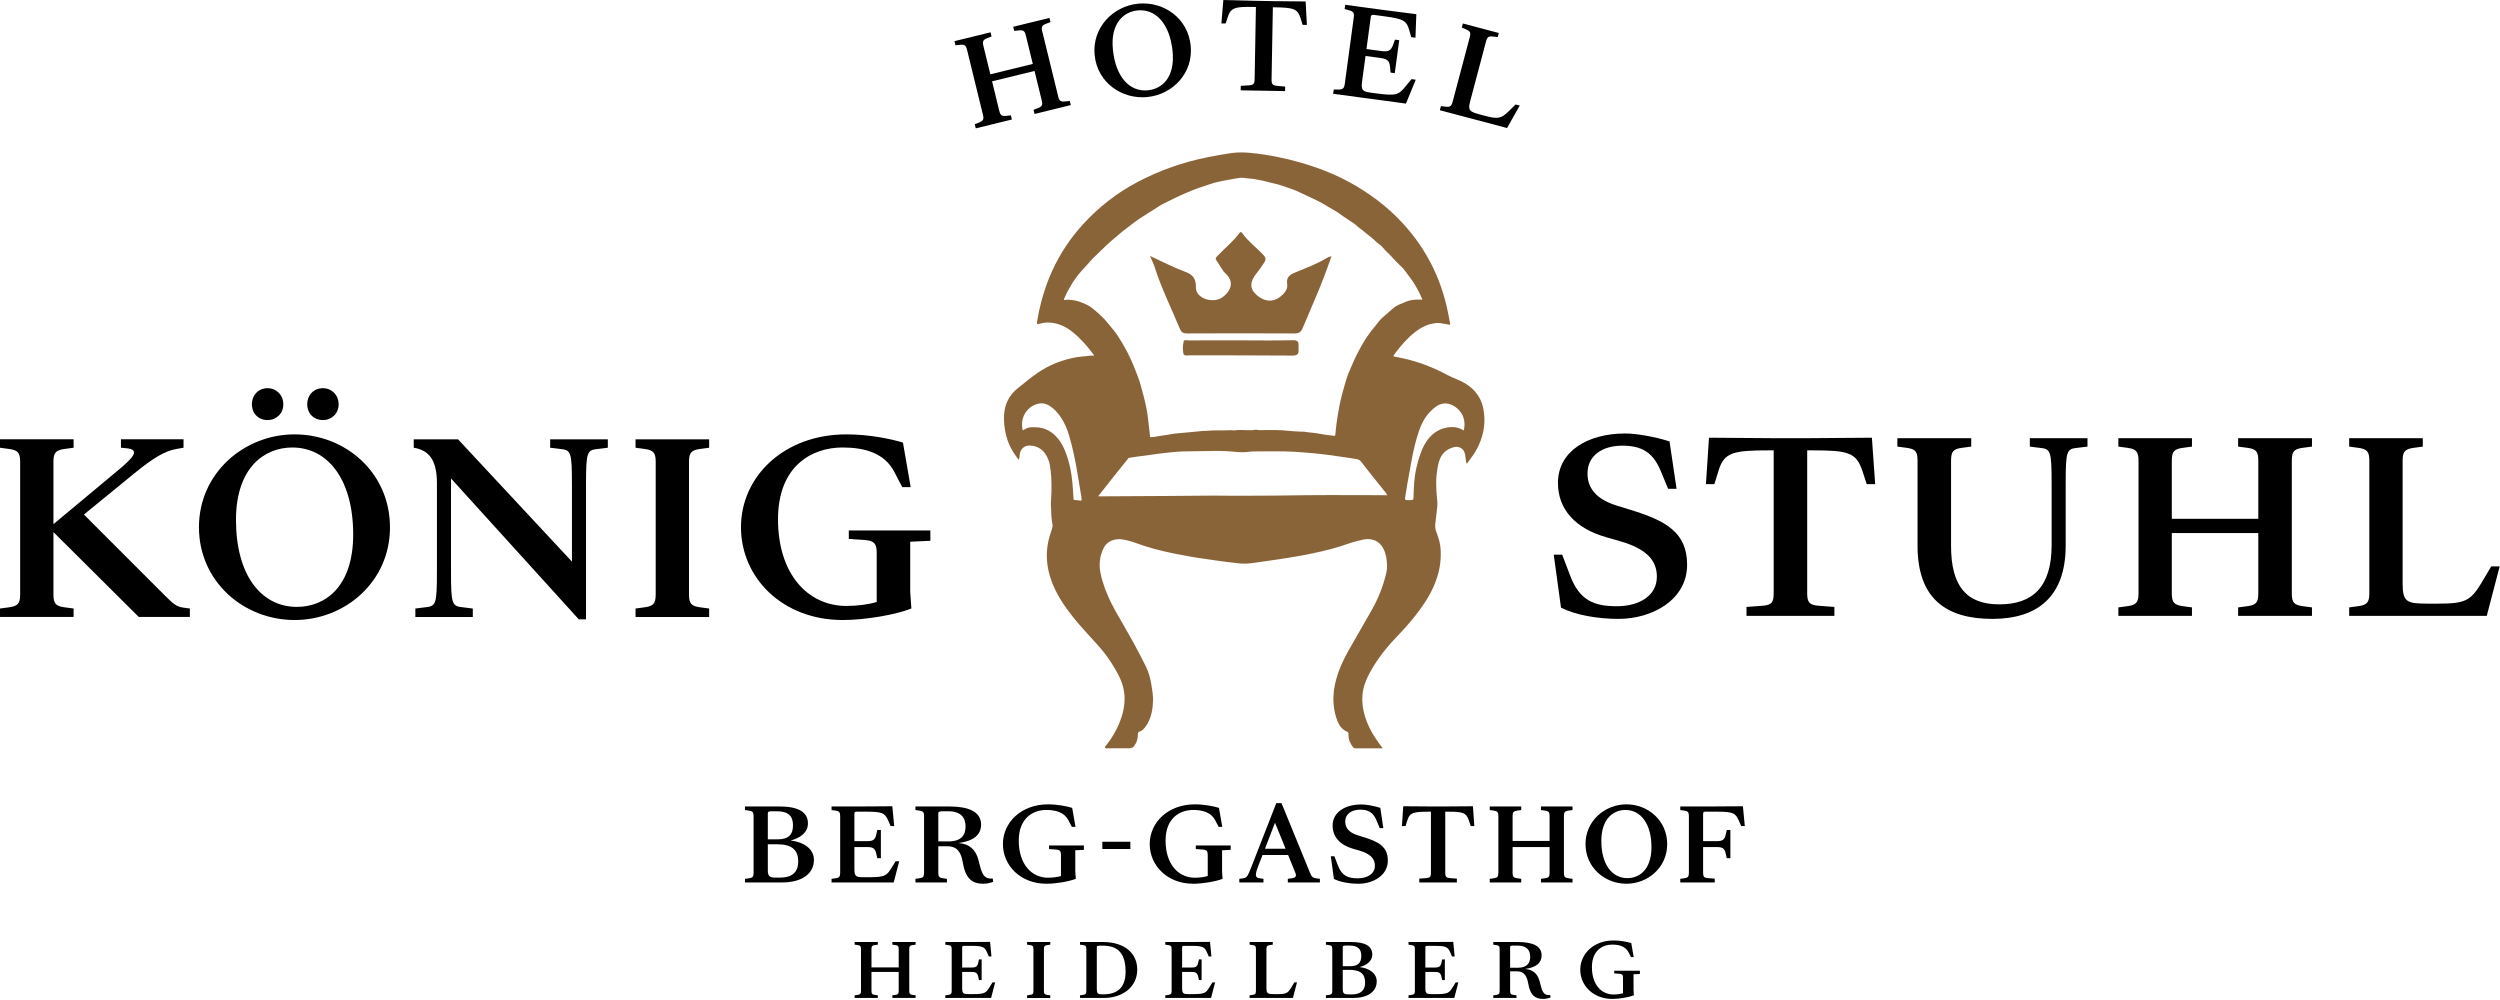 <?xml version="1.0" encoding="UTF-8" standalone="no"?>
<!DOCTYPE svg PUBLIC "-//W3C//DTD SVG 1.1//EN" "http://www.w3.org/Graphics/SVG/1.1/DTD/svg11.dtd">
<svg width="100%" height="100%" viewBox="0 0 485 194" version="1.1" xmlns="http://www.w3.org/2000/svg" xmlns:xlink="http://www.w3.org/1999/xlink" xml:space="preserve" xmlns:serif="http://www.serif.com/" style="fill-rule:evenodd;clip-rule:evenodd;stroke-linejoin:round;stroke-miterlimit:2;">
    <g transform="matrix(2,0,0,2,284.067,91.801)">
        <path d="M0,-4.425C-0.012,-4.34 -0.025,-4.256 -0.04,-4.142C-0.459,-4.404 -0.882,-4.506 -1.329,-4.471C-2.114,-4.411 -2.787,-4.102 -3.324,-3.516C-3.756,-3.047 -4.036,-2.491 -4.247,-1.897C-4.566,-1 -4.78,-0.076 -4.857,0.875C-4.893,1.329 -4.9,1.786 -4.921,2.241C-4.923,2.286 -4.92,2.329 -4.923,2.373C-4.933,2.567 -4.982,2.609 -5.179,2.608C-5.297,2.607 -5.416,2.612 -5.535,2.613C-5.721,2.614 -5.769,2.56 -5.738,2.374C-5.68,1.992 -5.623,1.609 -5.556,1.228C-5.399,0.337 -5.244,-0.554 -5.074,-1.443C-4.903,-2.333 -4.69,-3.214 -4.402,-4.074C-4.168,-4.769 -3.836,-5.409 -3.328,-5.945C-3.159,-6.121 -2.979,-6.29 -2.785,-6.433C-2.246,-6.829 -1.666,-6.873 -1.075,-6.557C-0.381,-6.187 0.147,-5.414 0,-4.425M-7.894,-15.133C-8.108,-14.943 -8.298,-14.731 -8.465,-14.495C-8.653,-14.232 -8.876,-13.994 -9.074,-13.738C-9.221,-13.544 -9.36,-13.343 -9.495,-13.139C-9.842,-12.611 -10.137,-12.056 -10.431,-11.496C-10.608,-11.152 -10.756,-10.794 -10.911,-10.442C-11.141,-9.919 -11.365,-9.391 -11.521,-8.835C-11.734,-8.075 -11.96,-7.322 -12.108,-6.549C-12.22,-5.974 -12.307,-5.393 -12.392,-4.813C-12.443,-4.462 -12.469,-4.106 -12.505,-3.753C-12.518,-3.639 -12.547,-3.614 -12.664,-3.63C-13.076,-3.685 -13.493,-3.717 -13.901,-3.803C-14.439,-3.917 -14.988,-3.935 -15.528,-4.023C-15.631,-4.041 -15.74,-4.026 -15.846,-4.031C-16.275,-4.056 -16.707,-4.064 -17.131,-4.117C-17.836,-4.206 -18.541,-4.177 -19.246,-4.186C-19.545,-4.19 -19.844,-4.146 -20.142,-4.21C-20.196,-4.221 -20.258,-4.219 -20.311,-4.206C-20.563,-4.145 -20.817,-4.185 -21.071,-4.177C-21.468,-4.165 -21.868,-4.226 -22.267,-4.154C-22.38,-4.134 -22.503,-4.174 -22.62,-4.172C-22.895,-4.17 -23.169,-4.155 -23.444,-4.152C-23.761,-4.148 -24.078,-4.153 -24.396,-4.148C-24.563,-4.144 -24.73,-4.123 -24.898,-4.114C-25.039,-4.106 -25.183,-4.114 -25.324,-4.102C-25.826,-4.056 -26.327,-4.005 -26.829,-3.957C-27.233,-3.92 -27.637,-3.89 -28.04,-3.846C-28.274,-3.819 -28.507,-3.768 -28.739,-3.731C-28.978,-3.694 -29.219,-3.662 -29.458,-3.624C-29.655,-3.592 -29.85,-3.55 -30.046,-3.523C-30.181,-3.504 -30.317,-3.503 -30.468,-3.494C-30.49,-3.677 -30.509,-3.837 -30.527,-3.997C-30.588,-4.522 -30.64,-5.051 -30.711,-5.575C-30.83,-6.45 -31.045,-7.303 -31.284,-8.152C-31.356,-8.411 -31.418,-8.671 -31.502,-8.925C-31.6,-9.221 -31.717,-9.51 -31.828,-9.801C-31.904,-10 -31.984,-10.197 -32.062,-10.394C-32.466,-11.414 -32.995,-12.37 -33.587,-13.292C-33.872,-13.737 -34.221,-14.125 -34.554,-14.531C-34.781,-14.808 -35.017,-15.072 -35.278,-15.313C-35.571,-15.584 -35.87,-15.851 -36.192,-16.089C-36.404,-16.247 -36.652,-16.366 -36.897,-16.472C-37.205,-16.607 -37.524,-16.718 -37.861,-16.77C-38.158,-16.815 -38.454,-16.854 -38.753,-16.803C-38.777,-16.799 -38.802,-16.806 -38.842,-16.809C-38.831,-16.856 -38.827,-16.897 -38.812,-16.934C-38.39,-17.889 -37.865,-18.781 -37.174,-19.568C-36.976,-19.792 -36.769,-20.01 -36.569,-20.231C-36.385,-20.435 -36.208,-20.642 -36.024,-20.844C-35.953,-20.923 -35.869,-20.989 -35.793,-21.062C-35.401,-21.441 -35.014,-21.823 -34.618,-22.195C-34.381,-22.417 -34.13,-22.624 -33.884,-22.835C-33.633,-23.051 -33.383,-23.27 -33.125,-23.477C-32.872,-23.681 -32.608,-23.872 -32.349,-24.067C-32.1,-24.255 -31.859,-24.455 -31.599,-24.625C-31.03,-25.001 -30.453,-25.36 -29.878,-25.726C-29.699,-25.839 -29.521,-25.954 -29.339,-26.063C-29.248,-26.118 -29.15,-26.157 -29.055,-26.204C-28.692,-26.384 -28.329,-26.566 -27.965,-26.743C-27.436,-26.999 -26.895,-27.227 -26.352,-27.449C-25.797,-27.678 -25.221,-27.841 -24.656,-28.038C-23.845,-28.322 -22.996,-28.426 -22.158,-28.588C-21.924,-28.632 -21.69,-28.672 -21.452,-28.651C-21.26,-28.635 -21.069,-28.595 -20.877,-28.585C-20.408,-28.563 -19.952,-28.45 -19.493,-28.362C-19.175,-28.3 -18.868,-28.188 -18.55,-28.126C-17.87,-27.998 -17.238,-27.723 -16.585,-27.513C-16.397,-27.454 -16.219,-27.356 -16.038,-27.273C-15.399,-26.975 -14.755,-26.685 -14.123,-26.372C-13.761,-26.191 -13.42,-25.97 -13.07,-25.766C-12.827,-25.625 -12.58,-25.492 -12.342,-25.341C-12.121,-25.199 -11.915,-25.036 -11.698,-24.888C-11.524,-24.766 -11.338,-24.662 -11.17,-24.534C-10.916,-24.345 -10.63,-24.202 -10.4,-23.977C-10.227,-23.808 -10.014,-23.678 -9.825,-23.526C-9.615,-23.357 -9.419,-23.172 -9.199,-23.016C-8.839,-22.758 -8.554,-22.414 -8.185,-22.161C-7.978,-22.021 -7.834,-21.793 -7.655,-21.61C-7.485,-21.435 -7.305,-21.269 -7.136,-21.095C-6.941,-20.893 -6.756,-20.683 -6.56,-20.482C-6.382,-20.299 -6.194,-20.124 -6.012,-19.945C-5.98,-19.914 -5.944,-19.888 -5.918,-19.854C-5.696,-19.561 -5.473,-19.267 -5.254,-18.972C-4.801,-18.355 -4.423,-17.693 -4.12,-16.99C-4.102,-16.945 -4.083,-16.899 -4.06,-16.841C-4.276,-16.841 -4.467,-16.848 -4.661,-16.839C-5.116,-16.818 -5.551,-16.723 -5.954,-16.499C-5.996,-16.476 -6.046,-16.465 -6.092,-16.448C-6.406,-16.337 -6.694,-16.184 -6.944,-15.955C-7.251,-15.67 -7.582,-15.412 -7.894,-15.133M-7.729,2.133C-9.511,2.13 -11.296,2.123 -13.078,2.122C-13.785,2.122 -14.492,2.127 -15.199,2.134C-16.23,2.144 -17.262,2.162 -18.293,2.171C-19.483,2.181 -20.67,2.188 -21.859,2.189C-22.689,2.19 -23.522,2.17 -24.353,2.173C-25.774,2.179 -27.193,2.199 -28.613,2.207C-30.847,2.222 -33.079,2.234 -35.312,2.245C-35.367,2.245 -35.42,2.241 -35.511,2.236C-34.538,0.974 -33.548,-0.236 -32.552,-1.485C-32.273,-1.527 -31.96,-1.58 -31.645,-1.622C-30.911,-1.723 -30.176,-1.825 -29.44,-1.916C-28.914,-1.981 -28.387,-2.037 -27.858,-2.081C-27.51,-2.109 -27.16,-2.115 -26.811,-2.12C-25.979,-2.137 -25.149,-2.149 -24.317,-2.158C-23.948,-2.162 -23.578,-2.162 -23.21,-2.144C-22.774,-2.123 -22.339,-2.081 -21.904,-2.049C-21.522,-2.021 -21.144,-2.034 -20.765,-2.092C-20.691,-2.103 -20.616,-2.108 -20.541,-2.109C-19.534,-2.113 -18.526,-2.132 -17.52,-2.117C-16.833,-2.106 -16.149,-2.06 -15.463,-2.007C-14.792,-1.956 -14.122,-1.889 -13.455,-1.806C-12.637,-1.703 -11.825,-1.578 -11.011,-1.46C-10.818,-1.432 -10.63,-1.394 -10.438,-1.366C-10.241,-1.338 -10.097,-1.243 -9.976,-1.082C-9.669,-0.672 -9.352,-0.269 -9.032,0.132C-8.569,0.713 -8.099,1.291 -7.635,1.871C-7.578,1.942 -7.53,2.021 -7.454,2.133L-7.729,2.133ZM-37.225,2.657C-37.441,2.634 -37.657,2.609 -37.891,2.585C-37.919,2.19 -37.948,1.804 -37.971,1.419C-38.051,0.158 -38.271,-1.071 -38.756,-2.244C-38.978,-2.779 -39.277,-3.268 -39.701,-3.673C-40.177,-4.13 -40.746,-4.394 -41.406,-4.447C-41.615,-4.464 -41.828,-4.456 -42.039,-4.454C-42.272,-4.451 -42.473,-4.353 -42.668,-4.236C-42.711,-4.21 -42.753,-4.185 -42.819,-4.144C-42.84,-4.23 -42.867,-4.302 -42.876,-4.378C-42.957,-5.044 -42.81,-5.647 -42.346,-6.149C-42.044,-6.476 -41.668,-6.681 -41.232,-6.76C-40.864,-6.828 -40.525,-6.727 -40.213,-6.53C-39.784,-6.257 -39.453,-5.884 -39.164,-5.471C-38.759,-4.891 -38.498,-4.242 -38.305,-3.566C-38.026,-2.6 -37.808,-1.619 -37.63,-0.629C-37.447,0.396 -37.287,1.425 -37.118,2.453C-37.112,2.484 -37.111,2.514 -37.111,2.546C-37.109,2.623 -37.146,2.664 -37.225,2.657M1.829,-6.348C1.67,-7.083 1.311,-7.709 0.753,-8.219C0.327,-8.61 -0.17,-8.878 -0.698,-9.1C-1.009,-9.23 -1.324,-9.356 -1.62,-9.516C-2.975,-10.249 -4.396,-10.803 -5.901,-11.135C-6.222,-11.206 -6.546,-11.27 -6.875,-11.337C-6.868,-11.366 -6.869,-11.393 -6.857,-11.412C-6.814,-11.48 -6.768,-11.549 -6.72,-11.613C-6.152,-12.371 -5.539,-13.086 -4.79,-13.675C-4.314,-14.05 -3.798,-14.349 -3.199,-14.484C-2.924,-14.546 -2.645,-14.596 -2.364,-14.564C-2.086,-14.531 -1.812,-14.47 -1.537,-14.416C-1.383,-14.387 -1.351,-14.409 -1.379,-14.559C-1.483,-15.081 -1.574,-15.603 -1.693,-16.12C-2.523,-19.723 -4.309,-22.773 -7.01,-25.29C-7.868,-26.09 -8.804,-26.788 -9.787,-27.427C-11.662,-28.648 -13.704,-29.502 -15.846,-30.122C-17.452,-30.585 -19.084,-30.909 -20.748,-31.07C-21.371,-31.132 -21.998,-31.138 -22.617,-31.048C-23.375,-30.938 -24.132,-30.802 -24.884,-30.652C-27.276,-30.175 -29.556,-29.375 -31.715,-28.234C-33.703,-27.182 -35.45,-25.817 -36.967,-24.161C-38.204,-22.81 -39.208,-21.297 -39.97,-19.629C-40.698,-18.032 -41.169,-16.359 -41.447,-14.631C-41.453,-14.583 -41.444,-14.533 -41.44,-14.456C-41.349,-14.471 -41.271,-14.477 -41.197,-14.498C-40.726,-14.635 -40.252,-14.649 -39.772,-14.555C-39.104,-14.425 -38.523,-14.122 -37.999,-13.699C-37.199,-13.055 -36.528,-12.291 -35.929,-11.462C-35.916,-11.445 -35.914,-11.421 -35.904,-11.392C-36.009,-11.399 -36.101,-11.415 -36.192,-11.408C-36.391,-11.395 -36.589,-11.367 -36.787,-11.345C-37.035,-11.318 -37.285,-11.308 -37.531,-11.265C-38.948,-11.02 -40.269,-10.518 -41.447,-9.689C-42.105,-9.226 -42.727,-8.709 -43.354,-8.204C-44.164,-7.549 -44.575,-6.683 -44.64,-5.653C-44.678,-5.033 -44.607,-4.418 -44.475,-3.811C-44.279,-2.907 -43.848,-2.118 -43.294,-1.387C-43.277,-1.365 -43.254,-1.347 -43.21,-1.307C-43.184,-1.413 -43.159,-1.495 -43.145,-1.579C-43.126,-1.702 -43.126,-1.828 -43.097,-1.949C-42.987,-2.412 -42.619,-2.7 -42.144,-2.683C-41.349,-2.655 -40.789,-2.26 -40.45,-1.548C-40.319,-1.278 -40.227,-0.99 -40.183,-0.692C-40.132,-0.348 -40.083,-0 -40.064,0.348C-40.04,0.802 -40.036,1.259 -40.041,1.714C-40.048,2.12 -40.084,2.525 -40.097,2.93C-40.103,3.103 -40.078,3.279 -40.075,3.453C-40.071,3.96 -40.037,4.465 -39.946,4.963C-39.919,5.111 -39.935,5.246 -39.983,5.383C-40.056,5.596 -40.129,5.81 -40.194,6.026C-40.459,6.902 -40.554,7.796 -40.451,8.709C-40.351,9.626 -40.075,10.49 -39.674,11.318C-39.217,12.256 -38.627,13.107 -37.976,13.921C-37.229,14.853 -36.412,15.724 -35.61,16.607C-34.744,17.561 -34.015,18.615 -33.449,19.773C-33.072,20.545 -32.9,21.359 -32.962,22.223C-32.996,22.688 -33.08,23.138 -33.22,23.58C-33.554,24.638 -34.085,25.587 -34.778,26.448C-34.822,26.502 -34.877,26.554 -34.845,26.629C-34.811,26.713 -34.729,26.687 -34.663,26.687C-33.944,26.685 -33.225,26.674 -32.504,26.685C-32.269,26.689 -32.103,26.604 -31.987,26.417C-31.893,26.263 -31.794,26.105 -31.743,25.935C-31.686,25.74 -31.664,25.531 -31.658,25.327C-31.653,25.182 -31.626,25.095 -31.475,25.05C-31.305,24.999 -31.159,24.891 -31.05,24.751C-30.924,24.59 -30.798,24.423 -30.7,24.243C-30.331,23.57 -30.213,22.831 -30.19,22.075C-30.173,21.551 -30.267,21.033 -30.35,20.514C-30.449,19.9 -30.605,19.302 -30.886,18.744C-31.273,17.974 -31.661,17.204 -32.078,16.448C-32.655,15.403 -33.269,14.377 -33.851,13.335C-34.361,12.422 -34.79,11.471 -35.093,10.467C-35.286,9.824 -35.421,9.173 -35.345,8.494C-35.297,8.047 -35.171,7.627 -34.961,7.23C-34.747,6.822 -34.408,6.577 -33.969,6.462C-33.705,6.393 -33.438,6.388 -33.169,6.425C-32.728,6.486 -32.302,6.608 -31.885,6.761C-30.685,7.202 -29.456,7.528 -28.204,7.779C-27.177,7.985 -26.147,8.182 -25.107,8.316C-24.557,8.388 -24.009,8.481 -23.459,8.554C-23.033,8.613 -22.604,8.649 -22.178,8.71C-21.655,8.785 -21.134,8.8 -20.611,8.727C-19.679,8.595 -18.746,8.466 -17.815,8.324C-16.748,8.162 -15.683,7.984 -14.627,7.757C-13.497,7.512 -12.374,7.245 -11.286,6.848C-10.841,6.687 -10.376,6.579 -9.915,6.465C-9.618,6.39 -9.309,6.366 -9.003,6.425C-8.439,6.531 -8.055,6.878 -7.811,7.385C-7.579,7.867 -7.515,8.39 -7.49,8.916C-7.474,9.246 -7.533,9.574 -7.616,9.896C-7.913,11.066 -8.359,12.177 -8.95,13.228C-9.628,14.431 -10.322,15.628 -11.009,16.825C-11.462,17.612 -11.89,18.409 -12.194,19.269C-12.518,20.189 -12.721,21.13 -12.691,22.111C-12.689,22.223 -12.676,22.336 -12.667,22.448C-12.621,23.024 -12.492,23.582 -12.269,24.116C-12.088,24.554 -11.797,24.895 -11.35,25.082C-11.259,25.119 -11.236,25.173 -11.236,25.268C-11.239,25.417 -11.229,25.569 -11.206,25.715C-11.154,26.011 -11.001,26.261 -10.841,26.511C-10.758,26.64 -10.662,26.693 -10.504,26.691C-9.708,26.683 -8.914,26.688 -8.12,26.688C-8.06,26.688 -8,26.682 -7.909,26.676C-7.992,26.566 -8.056,26.478 -8.123,26.391C-8.786,25.525 -9.327,24.595 -9.644,23.546C-9.848,22.868 -9.938,22.177 -9.871,21.472C-9.803,20.745 -9.552,20.076 -9.209,19.437C-8.488,18.092 -7.557,16.907 -6.5,15.814C-5.882,15.175 -5.293,14.51 -4.743,13.812C-4.047,12.932 -3.418,12.008 -2.965,10.975C-2.447,9.794 -2.191,8.566 -2.303,7.273C-2.348,6.791 -2.468,6.327 -2.644,5.877C-2.754,5.59 -2.851,5.298 -2.817,4.984C-2.767,4.519 -2.715,4.054 -2.656,3.591C-2.622,3.324 -2.589,3.057 -2.61,2.789C-2.638,2.422 -2.687,2.056 -2.702,1.689C-2.725,1.166 -2.74,0.64 -2.679,0.116C-2.632,-0.306 -2.569,-0.725 -2.448,-1.134C-2.218,-1.913 -1.697,-2.384 -0.904,-2.548C-0.787,-2.572 -0.651,-2.562 -0.537,-2.53C-0.215,-2.437 -0.018,-2.207 0.064,-1.891C0.109,-1.711 0.117,-1.521 0.141,-1.337C0.16,-1.199 0.166,-1.059 0.249,-0.914C0.414,-1.139 0.564,-1.346 0.716,-1.551C0.996,-1.93 1.234,-2.33 1.427,-2.761C1.943,-3.916 2.096,-5.109 1.829,-6.348" style="fill:rgb(138,100,57);fill-rule:nonzero;"/>
    </g>
    <g transform="matrix(2,0,0,2,251.134,56.614)">
        <path d="M0,-1.848C-0.61,-1.592 -0.787,-1.311 -0.709,-0.735C-0.654,-0.334 -0.857,-0.016 -1.111,0.241C-1.845,0.978 -2.736,1.098 -3.638,0.338C-4.368,-0.277 -4.36,-0.965 -3.675,-1.804C-3.407,-2.136 -3.17,-2.496 -2.932,-2.851C-2.773,-3.088 -2.753,-3.276 -2.995,-3.544C-3.645,-4.268 -4.452,-4.837 -5.026,-5.631C-5.111,-5.749 -5.205,-5.889 -5.329,-5.719C-5.963,-4.851 -6.813,-4.195 -7.538,-3.417C-7.673,-3.271 -7.675,-3.177 -7.552,-3.014C-7.247,-2.602 -7.036,-2.099 -6.67,-1.759C-5.785,-0.941 -6.218,-0.04 -6.964,0.511C-7.887,1.192 -9.574,0.645 -9.561,-0.401C-9.55,-1.303 -9.852,-1.67 -10.648,-1.963C-11.762,-2.372 -12.821,-2.934 -14.016,-3.483C-13.832,-3.046 -13.67,-2.73 -13.564,-2.395C-12.903,-0.323 -11.935,1.622 -11.104,3.624C-10.982,3.918 -10.79,4.039 -10.439,4.037C-6.957,4.02 -3.477,4.017 0.005,4.038C0.415,4.041 0.632,3.894 0.779,3.548C1.17,2.62 1.561,1.691 1.96,0.766C2.551,-0.603 3.082,-1.995 3.586,-3.451C3.428,-3.402 3.317,-3.392 3.231,-3.338C2.215,-2.713 1.09,-2.305 0,-1.848" style="fill:rgb(138,100,57);fill-rule:nonzero;"/>
    </g>
    <g transform="matrix(2,0,0,2,250.81,69.041)">
        <path d="M0,-1.522C-1.682,-1.474 -3.366,-1.508 -5.048,-1.508C-6.73,-1.508 -8.413,-1.509 -10.096,-1.504C-10.27,-1.503 -10.559,-1.585 -10.594,-1.411C-10.668,-1.041 -10.688,-0.638 -10.625,-0.268C-10.569,0.063 -10.214,-0.055 -9.989,-0.055C-6.669,-0.044 -3.349,-0.059 -0.029,-0.028C0.557,-0.023 0.585,-0.307 0.552,-0.734C0.524,-1.108 0.711,-1.542 0,-1.522" style="fill:rgb(138,100,57);fill-rule:nonzero;"/>
    </g>
    <g transform="matrix(2,0,0,2,196.307,5.19)">
        <path d="M0,8.997L-3.504,9.855L-3.601,9.453L-3.202,9.297C-2.781,9.134 -2.699,8.983 -2.805,8.549L-4.351,2.234C-4.459,1.798 -4.599,1.703 -5.048,1.754L-5.474,1.798L-5.573,1.398L-2.071,0.539L-1.972,0.942L-2.371,1.098C-2.792,1.261 -2.873,1.411 -2.767,1.846L-2.089,4.614L2.028,3.605L1.351,0.838C1.244,0.404 1.113,0.305 0.664,0.356L0.227,0.403L0.128,0.002L3.644,-0.858L3.742,-0.456L3.332,-0.298C2.909,-0.134 2.838,0.013 2.945,0.448L4.492,6.764C4.597,7.199 4.729,7.296 5.178,7.245L5.615,7.197L5.713,7.599L2.198,8.46L2.1,8.057L2.511,7.898C2.932,7.736 3.002,7.589 2.896,7.153L2.195,4.287L-1.923,5.294L-1.222,8.161C-1.115,8.596 -0.973,8.691 -0.524,8.641L-0.096,8.595L0,8.997Z" style="fill-rule:nonzero;"/>
    </g>
    <g transform="matrix(2,0,0,2,215.904,9.898)">
        <path d="M0,-0.127C0.272,2.558 1.653,3.988 3.403,3.811C4.74,3.673 6.05,2.594 5.786,-0C5.514,-2.663 4.132,-4.116 2.383,-3.938C1.046,-3.802 -0.262,-2.7 0,-0.127M7.545,-0.526C7.816,2.125 5.811,4.212 3.354,4.462C0.885,4.714 -1.5,3.074 -1.771,0.41C-2.04,-2.23 -0.026,-4.34 2.431,-4.591C4.901,-4.841 7.273,-3.212 7.545,-0.526" style="fill-rule:nonzero;"/>
    </g>
    <g transform="matrix(2,0,0,2,240.709,1.026)">
        <path d="M0,7.811L0.781,7.767C1.23,7.741 1.335,7.617 1.344,7.169L1.469,0.164L1.285,0.161C-0.529,0.129 -0.966,0.212 -1.259,1.137L-1.466,1.765L-1.879,1.758L-1.69,-0.513L1.378,-0.435L3.238,-0.402L6.293,-0.37L6.413,1.906L5.999,1.899L5.803,1.263C5.51,0.328 5.121,0.229 3.307,0.196L3.112,0.193L2.987,7.198C2.978,7.647 3.09,7.776 3.539,7.818L4.307,7.889L4.299,8.324L-0.009,8.249L0,7.811Z" style="fill-rule:nonzero;"/>
    </g>
    <g transform="matrix(2,0,0,2,267.821,19.172)">
        <path d="M0,-8.656L3.475,-8.21L3.388,-5.927L2.977,-5.982L2.799,-6.621C2.532,-7.573 2.255,-7.748 0.431,-7.996L-0.683,-8.147C-0.832,-8.166 -0.923,-8.097 -0.942,-7.949L-1.364,-4.83L-0.019,-4.648C0.686,-4.553 0.991,-4.58 1.238,-5.29L1.403,-5.741L1.814,-5.688L1.383,-2.488L0.972,-2.544L0.932,-3.024C0.881,-3.774 0.596,-3.881 -0.112,-3.977L-1.454,-4.158L-1.788,-1.686C-1.904,-0.822 -1.747,-0.707 -0.893,-0.592L-0.38,-0.523C1.545,-0.263 1.76,-0.396 2.423,-1.199L3.006,-1.909L3.417,-1.854L2.466,0.464L-4.594,-0.489L-4.538,-0.899L-4.11,-0.899C-3.657,-0.897 -3.525,-1.007 -3.467,-1.449L-2.595,-7.893C-2.535,-8.339 -2.634,-8.479 -3.07,-8.596L-3.482,-8.711L-3.427,-9.12L0,-8.656Z" style="fill-rule:nonzero;"/>
    </g>
    <g transform="matrix(2,0,0,2,285.213,9.75)">
        <path d="M0,4.945C-0.231,5.822 -0.078,5.957 0.933,6.226L1.422,6.356C2.698,6.694 3,6.631 3.734,5.922L4.409,5.258L4.809,5.364L3.577,7.544L-2.94,5.817L-2.836,5.417L-2.409,5.471C-1.961,5.53 -1.818,5.437 -1.704,5.004L-0.037,-1.279C0.078,-1.713 -0.002,-1.864 -0.421,-2.036L-0.814,-2.2L-0.711,-2.599L2.777,-1.675L2.67,-1.276L2.246,-1.328C1.798,-1.388 1.655,-1.296 1.54,-0.863L0,4.945Z" style="fill-rule:nonzero;"/>
    </g>
    <g transform="matrix(2,0,0,2,10.368,101.685)">
        <path d="M0,0.772L0,6.82C0,7.707 0.227,7.957 1.114,8.071L1.955,8.184L1.955,9.003L-5.184,9.003L-5.184,8.184L-4.344,8.071C-3.457,7.957 -3.229,7.707 -3.229,6.82L-3.229,-6.049C-3.229,-6.936 -3.457,-7.186 -4.344,-7.299L-5.184,-7.413L-5.184,-8.231L1.955,-8.231L1.955,-7.413L1.114,-7.299C0.227,-7.186 0,-6.936 0,-6.049L0,-0.001L6.139,-5.117C7.775,-6.458 8.481,-7.254 7.025,-7.368L6.548,-7.413L6.548,-8.231L12.619,-8.231L12.619,-7.413L11.96,-7.299C10.8,-7.095 9.686,-6.436 7.798,-4.889L2.956,-0.933L10.868,6.98C11.573,7.684 11.914,8.003 12.573,8.094L13.232,8.184L13.232,9.003L8.276,9.003L0,0.772Z" style="fill-rule:nonzero;"/>
    </g>
    <g transform="matrix(2,0,0,2,59.604,117.146)">
        <path d="M0,-19.35C0,-20.26 0.637,-20.919 1.524,-20.919C2.364,-20.919 3.047,-20.26 3.047,-19.35C3.047,-18.463 2.364,-17.827 1.524,-17.827C0.637,-17.827 0,-18.463 0,-19.35M-5.366,-19.35C-5.366,-20.26 -4.729,-20.919 -3.843,-20.919C-3.001,-20.919 -2.319,-20.26 -2.319,-19.35C-2.319,-18.463 -3.001,-17.827 -3.843,-17.827C-4.729,-17.827 -5.366,-18.463 -5.366,-19.35M-6.912,-8.141C-6.912,-2.797 -4.479,0.295 -1,0.295C1.66,0.295 4.457,-1.569 4.457,-6.731C4.457,-12.029 2.023,-15.166 -1.456,-15.166C-4.115,-15.166 -6.912,-13.256 -6.912,-8.141M8.026,-7.413C8.026,-2.138 3.661,1.569 -1.228,1.569C-6.139,1.569 -10.504,-2.138 -10.504,-7.436C-10.504,-12.688 -6.117,-16.439 -1.228,-16.439C3.683,-16.439 8.026,-12.756 8.026,-7.413" style="fill-rule:nonzero;"/>
    </g>
    <g transform="matrix(2,0,0,2,87.495,112.554)">
        <path d="M0,-9.869L0,-0.934C0,2.432 0.09,2.523 1.204,2.636L2.114,2.75L2.114,3.569L-3.457,3.569L-3.457,2.75L-2.547,2.636C-1.456,2.523 -1.365,2.432 -1.365,-0.934L-1.365,-9.392C-1.365,-11.574 -2.07,-12.598 -3.616,-12.848L-3.616,-13.665L0.682,-13.665L11.731,-1.798L11.731,-9.164C11.731,-12.53 11.641,-12.62 10.55,-12.734L9.617,-12.848L9.617,-13.665L15.211,-13.665L15.211,-12.848L14.301,-12.734C13.187,-12.62 13.096,-12.53 13.096,-9.164L13.096,3.796L12.391,3.796L0,-9.869Z" style="fill-rule:nonzero;"/>
    </g>
    <g transform="matrix(2,0,0,2,127.207,115.328)">
        <path d="M0,-12.87C0,-13.757 -0.228,-14.007 -1.115,-14.121L-1.955,-14.234L-1.955,-15.052L5.184,-15.052L5.184,-14.234L4.343,-14.121C3.457,-14.007 3.229,-13.757 3.229,-12.87L3.229,-0.001C3.229,0.886 3.457,1.136 4.343,1.249L5.184,1.363L5.184,2.182L-1.955,2.182L-1.955,1.363L-1.115,1.249C-0.228,1.136 0,0.886 0,-0.001L0,-12.87Z" style="fill-rule:nonzero;"/>
    </g>
    <g transform="matrix(2,0,0,2,143.75,102.275)">
        <path d="M0,0C0,-4.911 4.161,-9.004 10.231,-9.004C12.346,-9.004 14.438,-8.595 15.711,-8.208L16.461,-3.888L15.642,-3.888L14.847,-5.412C13.915,-7.163 12.05,-7.731 9.845,-7.731C6.866,-7.731 3.592,-5.934 3.592,-0.773C3.592,4.547 6.48,7.639 10.231,7.639C11.232,7.639 12.369,7.503 13.165,7.253L13.165,2.501C13.165,1.614 12.937,1.318 12.05,1.25L10.459,1.136L10.459,0.318L18.37,0.318L18.37,1.318L16.416,1.409L16.416,6.275L16.529,7.889C14.961,8.503 12.05,9.004 9.867,9.004C4.024,9.004 0,4.911 0,0" style="fill-rule:nonzero;"/>
    </g>
    <g transform="matrix(2,0,0,2,302.835,86.276)">
        <path d="M0,15.803L-0.705,10.665L0.114,10.665L0.886,12.688C1.796,15.121 3.229,15.666 5.411,15.666C7.639,15.666 9.299,14.62 9.299,12.802C9.299,11.232 8.322,10.096 5.684,9.345L4.342,8.958C1.409,8.118 -0.296,6.276 -0.296,3.706C-0.296,0.614 2.615,-1.091 6.23,-1.091C7.343,-1.091 9.231,-0.749 10.527,-0.318L11.209,4.275L10.39,4.275L9.663,2.524C8.913,0.728 7.822,0.092 5.934,0.092C4.001,0.092 2.57,1.069 2.57,2.774C2.57,4.23 3.434,5.299 5.433,5.912L6.753,6.321C10.163,7.367 12.232,8.504 12.232,11.642C12.232,15.098 8.776,16.894 5.593,16.894C3.501,16.894 1.386,16.508 0,15.803" style="fill-rule:nonzero;"/>
    </g>
    <g transform="matrix(2,0,0,2,338.818,86.643)">
        <path d="M0,15.551L1.547,15.437C2.433,15.369 2.638,15.119 2.638,14.233L2.638,0.362L2.274,0.362C-1.318,0.362 -2.182,0.544 -2.728,2.386L-3.115,3.637L-3.933,3.637L-3.637,-0.864L2.433,-0.819L6.116,-0.819L12.164,-0.864L12.483,3.637L11.664,3.637L11.255,2.386C10.642,0.544 9.869,0.362 6.276,0.362L5.889,0.362L5.889,14.233C5.889,15.119 6.116,15.369 7.004,15.437L8.527,15.551L8.527,16.415L0,16.415L0,15.551Z" style="fill-rule:nonzero;"/>
    </g>
    <g transform="matrix(2,0,0,2,372.003,99.194)">
        <path d="M0,3.341L0,-4.912C0,-5.799 -0.203,-6.049 -1.091,-6.163L-1.956,-6.277L-1.956,-7.094L5.207,-7.094L5.207,-6.277L4.343,-6.163C3.456,-6.049 3.251,-5.799 3.251,-4.912L3.251,3.364C3.251,7.298 4.776,9.026 7.936,9.026C11.141,9.026 13.006,7.367 13.006,3.273L13.006,-2.593C13.006,-5.958 12.915,-6.049 11.801,-6.163L10.892,-6.277L10.892,-7.094L16.484,-7.094L16.484,-6.277L15.553,-6.163C14.461,-6.049 14.37,-5.958 14.37,-2.593L14.37,3.318C14.37,8.321 11.596,10.435 7.253,10.435C2.752,10.435 0,8.457 0,3.341" style="fill-rule:nonzero;"/>
    </g>
    <g transform="matrix(2,0,0,2,425.24,85.005)">
        <path d="M0,17.234L-7.139,17.234L-7.139,16.415L-6.298,16.302C-5.411,16.188 -5.184,15.938 -5.184,15.052L-5.184,2.182C-5.184,1.295 -5.411,1.045 -6.298,0.932L-7.139,0.818L-7.139,0L0,0L0,0.818L-0.841,0.932C-1.728,1.045 -1.955,1.295 -1.955,2.182L-1.955,7.821L6.435,7.821L6.435,2.182C6.435,1.295 6.231,1.045 5.344,0.932L4.479,0.818L4.479,0L11.641,0L11.641,0.818L10.778,0.932C9.89,1.045 9.686,1.295 9.686,2.182L9.686,15.052C9.686,15.938 9.89,16.188 10.778,16.302L11.641,16.415L11.641,17.234L4.479,17.234L4.479,16.415L5.344,16.302C6.231,16.188 6.435,15.938 6.435,15.052L6.435,9.208L-1.955,9.208L-1.955,15.052C-1.955,15.938 -1.728,16.188 -0.841,16.302L0,16.415L0,17.234Z" style="fill-rule:nonzero;"/>
    </g>
    <g transform="matrix(2,0,0,2,466.109,91.328)">
        <path d="M0,10.912C0,12.709 0.363,12.89 2.433,12.89L3.433,12.89C6.048,12.89 6.594,12.617 7.639,10.89L8.594,9.276L9.413,9.276L8.162,14.073L-5.184,14.073L-5.184,13.254L-4.343,13.14C-3.456,13.027 -3.229,12.776 -3.229,11.89L-3.229,-0.979C-3.229,-1.866 -3.456,-2.116 -4.343,-2.23L-5.184,-2.344L-5.184,-3.161L1.955,-3.161L1.955,-2.344L1.114,-2.23C0.228,-2.116 0,-1.866 0,-0.979L0,10.912Z" style="fill-rule:nonzero;"/>
    </g>
    <g transform="matrix(2,0,0,2,170.298,182.753)">
        <path d="M0,5.426L-2.248,5.426L-2.248,5.168L-1.983,5.133C-1.704,5.097 -1.633,5.018 -1.633,4.738L-1.633,0.686C-1.633,0.407 -1.704,0.328 -1.983,0.293L-2.248,0.257L-2.248,0L0,0L0,0.257L-0.266,0.293C-0.545,0.328 -0.616,0.407 -0.616,0.686L-0.616,2.462L2.025,2.462L2.025,0.686C2.025,0.407 1.961,0.328 1.681,0.293L1.41,0.257L1.41,0L3.665,0L3.665,0.257L3.392,0.293C3.113,0.328 3.049,0.407 3.049,0.686L3.049,4.738C3.049,5.018 3.113,5.097 3.392,5.133L3.665,5.168L3.665,5.426L1.41,5.426L1.41,5.168L1.681,5.133C1.961,5.097 2.025,5.018 2.025,4.738L2.025,2.899L-0.616,2.899L-0.616,4.738C-0.616,5.018 -0.545,5.097 -0.266,5.133L0,5.168L0,5.426Z" style="fill-rule:nonzero;"/>
    </g>
    <g transform="matrix(2,0,0,2,187.706,193.577)">
        <path d="M0,-5.412L2.183,-5.426L2.319,-4.009L2.061,-4.009L1.897,-4.389C1.653,-4.954 1.467,-5.04 0.321,-5.04L-0.38,-5.04C-0.473,-5.04 -0.523,-4.99 -0.523,-4.897L-0.523,-2.935L0.321,-2.935C0.765,-2.935 0.952,-2.978 1.044,-3.436L1.109,-3.73L1.367,-3.73L1.367,-1.719L1.109,-1.719L1.044,-2.012C0.952,-2.47 0.765,-2.513 0.321,-2.513L-0.523,-2.513L-0.523,-0.96C-0.523,-0.416 -0.416,-0.358 0.121,-0.358L0.443,-0.358C1.653,-0.358 1.775,-0.459 2.119,-1.01L2.419,-1.497L2.677,-1.497L2.284,0.014L-2.156,0.014L-2.156,-0.244L-1.89,-0.279C-1.611,-0.315 -1.539,-0.393 -1.539,-0.673L-1.539,-4.725C-1.539,-5.004 -1.611,-5.084 -1.89,-5.119L-2.156,-5.155L-2.156,-5.412L0,-5.412Z" style="fill-rule:nonzero;"/>
    </g>
    <g transform="matrix(2,0,0,2,200.487,192.232)">
        <path d="M0,-4.053C0,-4.332 -0.071,-4.411 -0.35,-4.447L-0.615,-4.483L-0.615,-4.74L1.632,-4.74L1.632,-4.483L1.368,-4.447C1.088,-4.411 1.017,-4.332 1.017,-4.053L1.017,-0.001C1.017,0.279 1.088,0.357 1.368,0.393L1.632,0.429L1.632,0.687L-0.615,0.687L-0.615,0.429L-0.35,0.393C-0.071,0.357 0,0.279 0,-0.001L0,-4.053Z" style="fill-rule:nonzero;"/>
    </g>
    <g transform="matrix(2,0,0,2,214.04,183.455)">
        <path d="M0,4.724C1.246,4.724 2.162,4.173 2.162,2.541C2.162,0.788 1.468,-0.001 -0.072,-0.001C-0.594,-0.001 -0.63,0.021 -0.63,0.157L-0.63,4.224C-0.63,4.638 -0.544,4.724 -0.093,4.724L0,4.724ZM0,-0.351C1.904,-0.351 3.293,0.622 3.293,2.319C3.293,4.008 1.876,5.075 0.043,5.075L-2.262,5.075L-2.262,4.817L-1.997,4.782C-1.718,4.746 -1.646,4.668 -1.646,4.388L-1.646,0.336C-1.646,0.057 -1.718,-0.023 -1.997,-0.058L-2.262,-0.094L-2.262,-0.351L0,-0.351Z" style="fill-rule:nonzero;"/>
    </g>
    <g transform="matrix(2,0,0,2,230.375,193.577)">
        <path d="M0,-5.412L2.184,-5.426L2.319,-4.009L2.062,-4.009L1.897,-4.389C1.653,-4.954 1.468,-5.04 0.322,-5.04L-0.38,-5.04C-0.473,-5.04 -0.523,-4.99 -0.523,-4.897L-0.523,-2.935L0.322,-2.935C0.765,-2.935 0.952,-2.978 1.045,-3.436L1.11,-3.73L1.367,-3.73L1.367,-1.719L1.11,-1.719L1.045,-2.012C0.952,-2.47 0.765,-2.513 0.322,-2.513L-0.523,-2.513L-0.523,-0.96C-0.523,-0.416 -0.415,-0.358 0.122,-0.358L0.444,-0.358C1.653,-0.358 1.775,-0.459 2.119,-1.01L2.42,-1.497L2.677,-1.497L2.284,0.014L-2.155,0.014L-2.155,-0.244L-1.89,-0.279C-1.611,-0.315 -1.539,-0.393 -1.539,-0.673L-1.539,-4.725C-1.539,-5.004 -1.611,-5.084 -1.89,-5.119L-2.155,-5.155L-2.155,-5.412L0,-5.412Z" style="fill-rule:nonzero;"/>
    </g>
    <g transform="matrix(2,0,0,2,245.687,184.743)">
        <path d="M0,3.436C0,4.001 0.115,4.059 0.766,4.059L1.081,4.059C1.904,4.059 2.075,3.973 2.405,3.428L2.706,2.92L2.964,2.92L2.57,4.431L-1.633,4.431L-1.633,4.173L-1.368,4.138C-1.088,4.102 -1.017,4.023 -1.017,3.743L-1.017,-0.308C-1.017,-0.587 -1.088,-0.667 -1.368,-0.702L-1.633,-0.738L-1.633,-0.995L0.616,-0.995L0.616,-0.738L0.351,-0.702C0.071,-0.667 0,-0.587 0,-0.308L0,3.436Z" style="fill-rule:nonzero;"/>
    </g>
    <g transform="matrix(2,0,0,2,260.495,184.442)">
        <path d="M0,3.736C0,4.116 0.128,4.237 0.522,4.237L0.866,4.237C1.703,4.237 2.168,3.88 2.168,3.085C2.168,2.262 1.732,1.854 0.637,1.854L0,1.854L0,3.736ZM0.694,1.503C1.503,1.503 1.797,1.153 1.797,0.494C1.797,-0.136 1.488,-0.501 0.652,-0.501L0.322,-0.501C0.057,-0.501 0,-0.48 0,-0.337L0,1.503L0.694,1.503ZM-1.633,4.323L-1.367,4.288C-1.088,4.252 -1.017,4.174 -1.017,3.894L-1.017,-0.158C-1.017,-0.437 -1.088,-0.517 -1.367,-0.552L-1.633,-0.588L-1.633,-0.845L0.816,-0.845C2.14,-0.845 2.863,-0.472 2.863,0.365C2.863,1.066 2.233,1.432 1.639,1.581L1.639,1.589C2.491,1.681 3.294,2.14 3.294,2.971C3.294,3.987 2.391,4.581 1.03,4.581L-1.633,4.581L-1.633,4.323Z" style="fill-rule:nonzero;"/>
    </g>
    <g transform="matrix(2,0,0,2,277.565,193.577)">
        <path d="M0,-5.412L2.183,-5.426L2.319,-4.009L2.061,-4.009L1.897,-4.389C1.653,-4.954 1.467,-5.04 0.321,-5.04L-0.381,-5.04C-0.474,-5.04 -0.523,-4.99 -0.523,-4.897L-0.523,-2.935L0.321,-2.935C0.766,-2.935 0.952,-2.978 1.045,-3.436L1.11,-3.73L1.367,-3.73L1.367,-1.719L1.11,-1.719L1.045,-2.012C0.952,-2.47 0.766,-2.513 0.321,-2.513L-0.523,-2.513L-0.523,-0.96C-0.523,-0.416 -0.416,-0.358 0.121,-0.358L0.443,-0.358C1.653,-0.358 1.774,-0.459 2.119,-1.01L2.42,-1.497L2.677,-1.497L2.283,0.014L-2.155,0.014L-2.155,-0.244L-1.89,-0.279C-1.61,-0.315 -1.539,-0.393 -1.539,-0.673L-1.539,-4.725C-1.539,-5.004 -1.61,-5.084 -1.89,-5.119L-2.155,-5.155L-2.155,-5.412L0,-5.412Z" style="fill-rule:nonzero;"/>
    </g>
    <g transform="matrix(2,0,0,2,292.963,188.809)">
        <path d="M0,-0.537C0.258,-0.537 0.394,-0.53 0.723,-0.53C1.675,-0.53 1.947,-1.016 1.947,-1.596C1.947,-2.226 1.626,-2.684 0.702,-2.684L0.408,-2.684C0.043,-2.684 0,-2.656 0,-2.52L0,-0.537ZM1.754,0.981C1.582,-0.022 1.132,-0.186 0.631,-0.186L0,-0.186L0,1.711C0,1.991 0.072,2.069 0.351,2.105L0.615,2.14L0.615,2.398L-1.633,2.398L-1.633,2.14L-1.367,2.105C-1.087,2.069 -1.016,1.991 -1.016,1.711L-1.016,-2.341C-1.016,-2.62 -1.087,-2.7 -1.367,-2.735L-1.633,-2.771L-1.633,-3.028L0.759,-3.028C2.112,-3.028 3.056,-2.684 3.056,-1.733C3.056,-0.996 2.512,-0.566 1.482,-0.422L1.482,-0.409C2.198,-0.358 2.677,0.042 2.871,0.809L2.971,1.195C3.164,1.946 3.357,2.155 3.887,2.118L3.923,2.355C3.673,2.441 3.479,2.491 3.214,2.491C2.477,2.491 1.947,2.184 1.754,0.981" style="fill-rule:nonzero;"/>
    </g>
    <g transform="matrix(2,0,0,2,306.569,188.123)">
        <path d="M0,-0.001C0,-1.547 1.31,-2.836 3.222,-2.836C3.888,-2.836 4.546,-2.706 4.947,-2.585L5.183,-1.225L4.926,-1.225L4.675,-1.705C4.381,-2.256 3.794,-2.435 3.1,-2.435C2.163,-2.435 1.132,-1.869 1.132,-0.244C1.132,1.431 2.041,2.405 3.222,2.405C3.537,2.405 3.894,2.361 4.146,2.283L4.146,0.786C4.146,0.507 4.074,0.415 3.794,0.393L3.294,0.357L3.294,0.1L5.785,0.1L5.785,0.415L5.169,0.443L5.169,1.975L5.204,2.483C4.71,2.676 3.794,2.835 3.108,2.835C1.268,2.835 0,1.545 0,-0.001" style="fill-rule:nonzero;"/>
    </g>
    <g transform="matrix(2,0,0,2,148.957,158.748)">
        <path d="M0,5.076C0,5.59 0.176,5.755 0.711,5.755L1.177,5.755C2.315,5.755 2.947,5.27 2.947,4.191C2.947,3.072 2.354,2.518 0.866,2.518L0,2.518L0,5.076ZM0.944,2.042C2.042,2.042 2.441,1.565 2.441,0.671C2.441,-0.185 2.023,-0.681 0.885,-0.681L0.439,-0.681C0.078,-0.681 0,-0.652 0,-0.458L0,2.042L0.944,2.042ZM-2.216,5.873L-1.857,5.823C-1.477,5.775 -1.381,5.668 -1.381,5.29L-1.381,-0.214C-1.381,-0.594 -1.477,-0.701 -1.857,-0.749L-2.216,-0.797L-2.216,-1.147L1.109,-1.147C2.907,-1.147 3.891,-0.641 3.891,0.496C3.891,1.449 3.034,1.945 2.226,2.149L2.226,2.158C3.384,2.285 4.473,2.906 4.473,4.035C4.473,5.416 3.248,6.223 1.4,6.223L-2.216,6.223L-2.216,5.873Z" style="fill-rule:nonzero;"/>
    </g>
    <g transform="matrix(2,0,0,2,167.176,171.157)">
        <path d="M0,-7.352L2.965,-7.371L3.15,-5.447L2.8,-5.447L2.577,-5.962C2.246,-6.729 1.992,-6.846 0.437,-6.846L-0.516,-6.846C-0.642,-6.846 -0.711,-6.779 -0.711,-6.652L-0.711,-3.988L0.437,-3.988C1.041,-3.988 1.293,-4.046 1.419,-4.669L1.506,-5.067L1.857,-5.067L1.857,-2.335L1.506,-2.335L1.419,-2.734C1.293,-3.356 1.041,-3.415 0.437,-3.415L-0.711,-3.415L-0.711,-1.304C-0.711,-0.565 -0.564,-0.488 0.165,-0.488L0.603,-0.488C2.246,-0.488 2.411,-0.624 2.877,-1.372L3.286,-2.034L3.636,-2.034L3.101,0.019L-2.927,0.019L-2.927,-0.332L-2.568,-0.381C-2.188,-0.43 -2.091,-0.536 -2.091,-0.915L-2.091,-6.419C-2.091,-6.798 -2.188,-6.906 -2.568,-6.954L-2.927,-7.002L-2.927,-7.352L0,-7.352Z" style="fill-rule:nonzero;"/>
    </g>
    <g transform="matrix(2,0,0,2,182.03,164.677)">
        <path d="M0,-0.728C0.349,-0.728 0.534,-0.719 0.982,-0.719C2.275,-0.719 2.644,-1.38 2.644,-2.169C2.644,-3.024 2.206,-3.646 0.952,-3.646L0.554,-3.646C0.057,-3.646 0,-3.606 0,-3.423L0,-0.728ZM2.381,1.332C2.148,-0.029 1.536,-0.252 0.855,-0.252L0,-0.252L0,2.325C0,2.704 0.096,2.81 0.475,2.859L0.836,2.908L0.836,3.259L-2.217,3.259L-2.217,2.908L-1.858,2.859C-1.479,2.81 -1.381,2.704 -1.381,2.325L-1.381,-3.179C-1.381,-3.559 -1.479,-3.666 -1.858,-3.714L-2.217,-3.762L-2.217,-4.112L1.03,-4.112C2.867,-4.112 4.15,-3.646 4.15,-2.352C4.15,-1.35 3.413,-0.768 2.012,-0.573L2.012,-0.554C2.984,-0.485 3.636,0.058 3.899,1.099L4.034,1.624C4.297,2.645 4.56,2.927 5.279,2.878L5.327,3.199C4.987,3.316 4.725,3.384 4.365,3.384C3.363,3.384 2.644,2.966 2.381,1.332" style="fill-rule:nonzero;"/>
    </g>
    <g transform="matrix(2,0,0,2,194.567,163.744)">
        <path d="M0,0C0,-2.099 1.779,-3.851 4.376,-3.851C5.279,-3.851 6.175,-3.675 6.718,-3.509L7.04,-1.663L6.689,-1.663L6.349,-2.313C5.951,-3.063 5.153,-3.306 4.21,-3.306C2.936,-3.306 1.536,-2.536 1.536,-0.331C1.536,1.944 2.771,3.267 4.376,3.267C4.803,3.267 5.29,3.209 5.63,3.102L5.63,1.07C5.63,0.69 5.533,0.564 5.153,0.535L4.473,0.486L4.473,0.137L7.856,0.137L7.856,0.564L7.02,0.603L7.02,2.684L7.069,3.374C6.398,3.637 5.153,3.851 4.22,3.851C1.721,3.851 0,2.101 0,0" style="fill-rule:nonzero;"/>
    </g>
    <g transform="matrix(2,0,0,2,223.045,163.744)">
        <path d="M0,0C0,-2.099 1.779,-3.851 4.375,-3.851C5.28,-3.851 6.174,-3.675 6.718,-3.509L7.039,-1.663L6.689,-1.663L6.349,-2.313C5.95,-3.063 5.152,-3.306 4.209,-3.306C2.936,-3.306 1.537,-2.536 1.537,-0.331C1.537,1.944 2.771,3.267 4.375,3.267C4.802,3.267 5.289,3.209 5.629,3.102L5.629,1.07C5.629,0.69 5.532,0.564 5.152,0.535L4.472,0.486L4.472,0.137L7.856,0.137L7.856,0.564L7.019,0.603L7.019,2.684L7.068,3.374C6.398,3.637 5.152,3.851 4.219,3.851C1.72,3.851 0,2.101 0,0" style="fill-rule:nonzero;"/>
    </g>
    <g transform="matrix(2,0,0,2,249.41,162.349)">
        <path d="M0,1.155L-1.031,-1.373L-2.003,1.155L0,1.155ZM-4.492,4.072L-4.133,4.023C-3.753,3.974 -3.676,3.81 -3.336,2.954L-0.905,-3.268L-0.399,-3.268L2.343,3.43C2.498,3.81 2.586,3.974 2.965,4.023L3.324,4.072L3.324,4.423L0.214,4.423L0.214,4.072L0.573,4.023C0.953,3.974 1.088,3.848 0.943,3.489L0.243,1.758L-2.237,1.758L-2.664,2.857C-3.054,3.829 -2.878,3.974 -2.509,4.023L-2.149,4.072L-2.149,4.423L-4.492,4.423L-4.492,4.072Z" style="fill-rule:nonzero;"/>
    </g>
    <g transform="matrix(2,0,0,2,258.778,156.997)">
        <path d="M0,6.758L-0.3,4.561L0.049,4.561L0.38,5.427C0.768,6.465 1.381,6.699 2.314,6.699C3.267,6.699 3.977,6.252 3.977,5.475C3.977,4.804 3.559,4.317 2.431,3.996L1.857,3.831C0.603,3.473 -0.126,2.684 -0.126,1.584C-0.126,0.262 1.118,-0.467 2.664,-0.467C3.141,-0.467 3.948,-0.32 4.501,-0.135L4.794,1.828L4.443,1.828L4.133,1.08C3.812,0.311 3.345,0.039 2.539,0.039C1.711,0.039 1.098,0.457 1.098,1.186C1.098,1.809 1.469,2.266 2.324,2.528L2.887,2.704C4.347,3.151 5.231,3.637 5.231,4.978C5.231,6.456 3.754,7.225 2.392,7.225C1.498,7.225 0.593,7.059 0,6.758" style="fill-rule:nonzero;"/>
    </g>
    <g transform="matrix(2,0,0,2,275.343,157.154)">
        <path d="M0,6.65L0.661,6.602C1.04,6.572 1.128,6.465 1.128,6.086L1.128,0.156L0.972,0.156C-0.564,0.156 -0.934,0.232 -1.167,1.02L-1.332,1.554L-1.683,1.554L-1.557,-0.37L1.04,-0.351L2.615,-0.351L5.202,-0.37L5.337,1.554L4.988,1.554L4.813,1.02C4.55,0.232 4.22,0.156 2.684,0.156L2.518,0.156L2.518,6.086C2.518,6.465 2.615,6.572 2.994,6.602L3.645,6.65L3.645,7.02L0,7.02L0,6.65Z" style="fill-rule:nonzero;"/>
    </g>
    <g transform="matrix(2,0,0,2,295.117,156.452)">
        <path d="M0,7.371L-3.054,7.371L-3.054,7.02L-2.694,6.971C-2.315,6.922 -2.217,6.816 -2.217,6.437L-2.217,0.934C-2.217,0.554 -2.315,0.447 -2.694,0.398L-3.054,0.351L-3.054,0L0,0L0,0.351L-0.36,0.398C-0.74,0.447 -0.837,0.554 -0.837,0.934L-0.837,3.345L2.751,3.345L2.751,0.934C2.751,0.554 2.664,0.447 2.285,0.398L1.915,0.351L1.915,0L4.977,0L4.977,0.351L4.608,0.398C4.23,0.447 4.141,0.554 4.141,0.934L4.141,6.437C4.141,6.816 4.23,6.922 4.608,6.971L4.977,7.02L4.977,7.371L1.915,7.371L1.915,7.02L2.285,6.971C2.664,6.922 2.751,6.816 2.751,6.437L2.751,3.937L-0.837,3.937L-0.837,6.437C-0.837,6.816 -0.74,6.922 -0.36,6.971L0,7.02L0,7.371Z" style="fill-rule:nonzero;"/>
    </g>
    <g transform="matrix(2,0,0,2,310.659,164.346)">
        <path d="M0,-0.602C0,1.683 1.042,3.006 2.528,3.006C3.666,3.006 4.862,2.208 4.862,0C4.862,-2.265 3.822,-3.607 2.335,-3.607C1.197,-3.607 0,-2.79 0,-0.602M6.39,-0.29C6.39,1.965 4.522,3.55 2.432,3.55C0.331,3.55 -1.536,1.965 -1.536,-0.301C-1.536,-2.547 0.341,-4.152 2.432,-4.152C4.532,-4.152 6.39,-2.576 6.39,-0.29" style="fill-rule:nonzero;"/>
    </g>
    <g transform="matrix(2,0,0,2,338.124,171.194)">
        <path d="M0,-7.39L0.184,-5.466L-0.165,-5.466L-0.389,-5.98C-0.72,-6.748 -0.971,-6.864 -2.528,-6.864L-3.666,-6.864C-3.793,-6.864 -3.86,-6.798 -3.86,-6.67L-3.86,-4.007L-2.626,-4.007C-2.042,-4.007 -1.78,-4.065 -1.654,-4.688L-1.566,-5.086L-1.215,-5.086L-1.215,-2.354L-1.566,-2.354L-1.654,-2.753C-1.78,-3.375 -2.042,-3.434 -2.626,-3.434L-3.86,-3.434L-3.86,-0.934C-3.86,-0.555 -3.763,-0.448 -3.383,-0.418L-2.731,-0.37L-2.731,0L-6.076,0L-6.076,-0.351L-5.718,-0.4C-5.338,-0.448 -5.24,-0.555 -5.24,-0.934L-5.24,-6.437C-5.24,-6.817 -5.338,-6.924 -5.718,-6.972L-6.076,-7.02L-6.076,-7.371L-2.966,-7.371L0,-7.39Z" style="fill-rule:nonzero;"/>
    </g>
    <g transform="matrix(-2,0,0,2,785.955,-1283.77)">
        <rect x="283.332" y="723.534" width="2.718" height="0.705"/>
    </g>
</svg>

